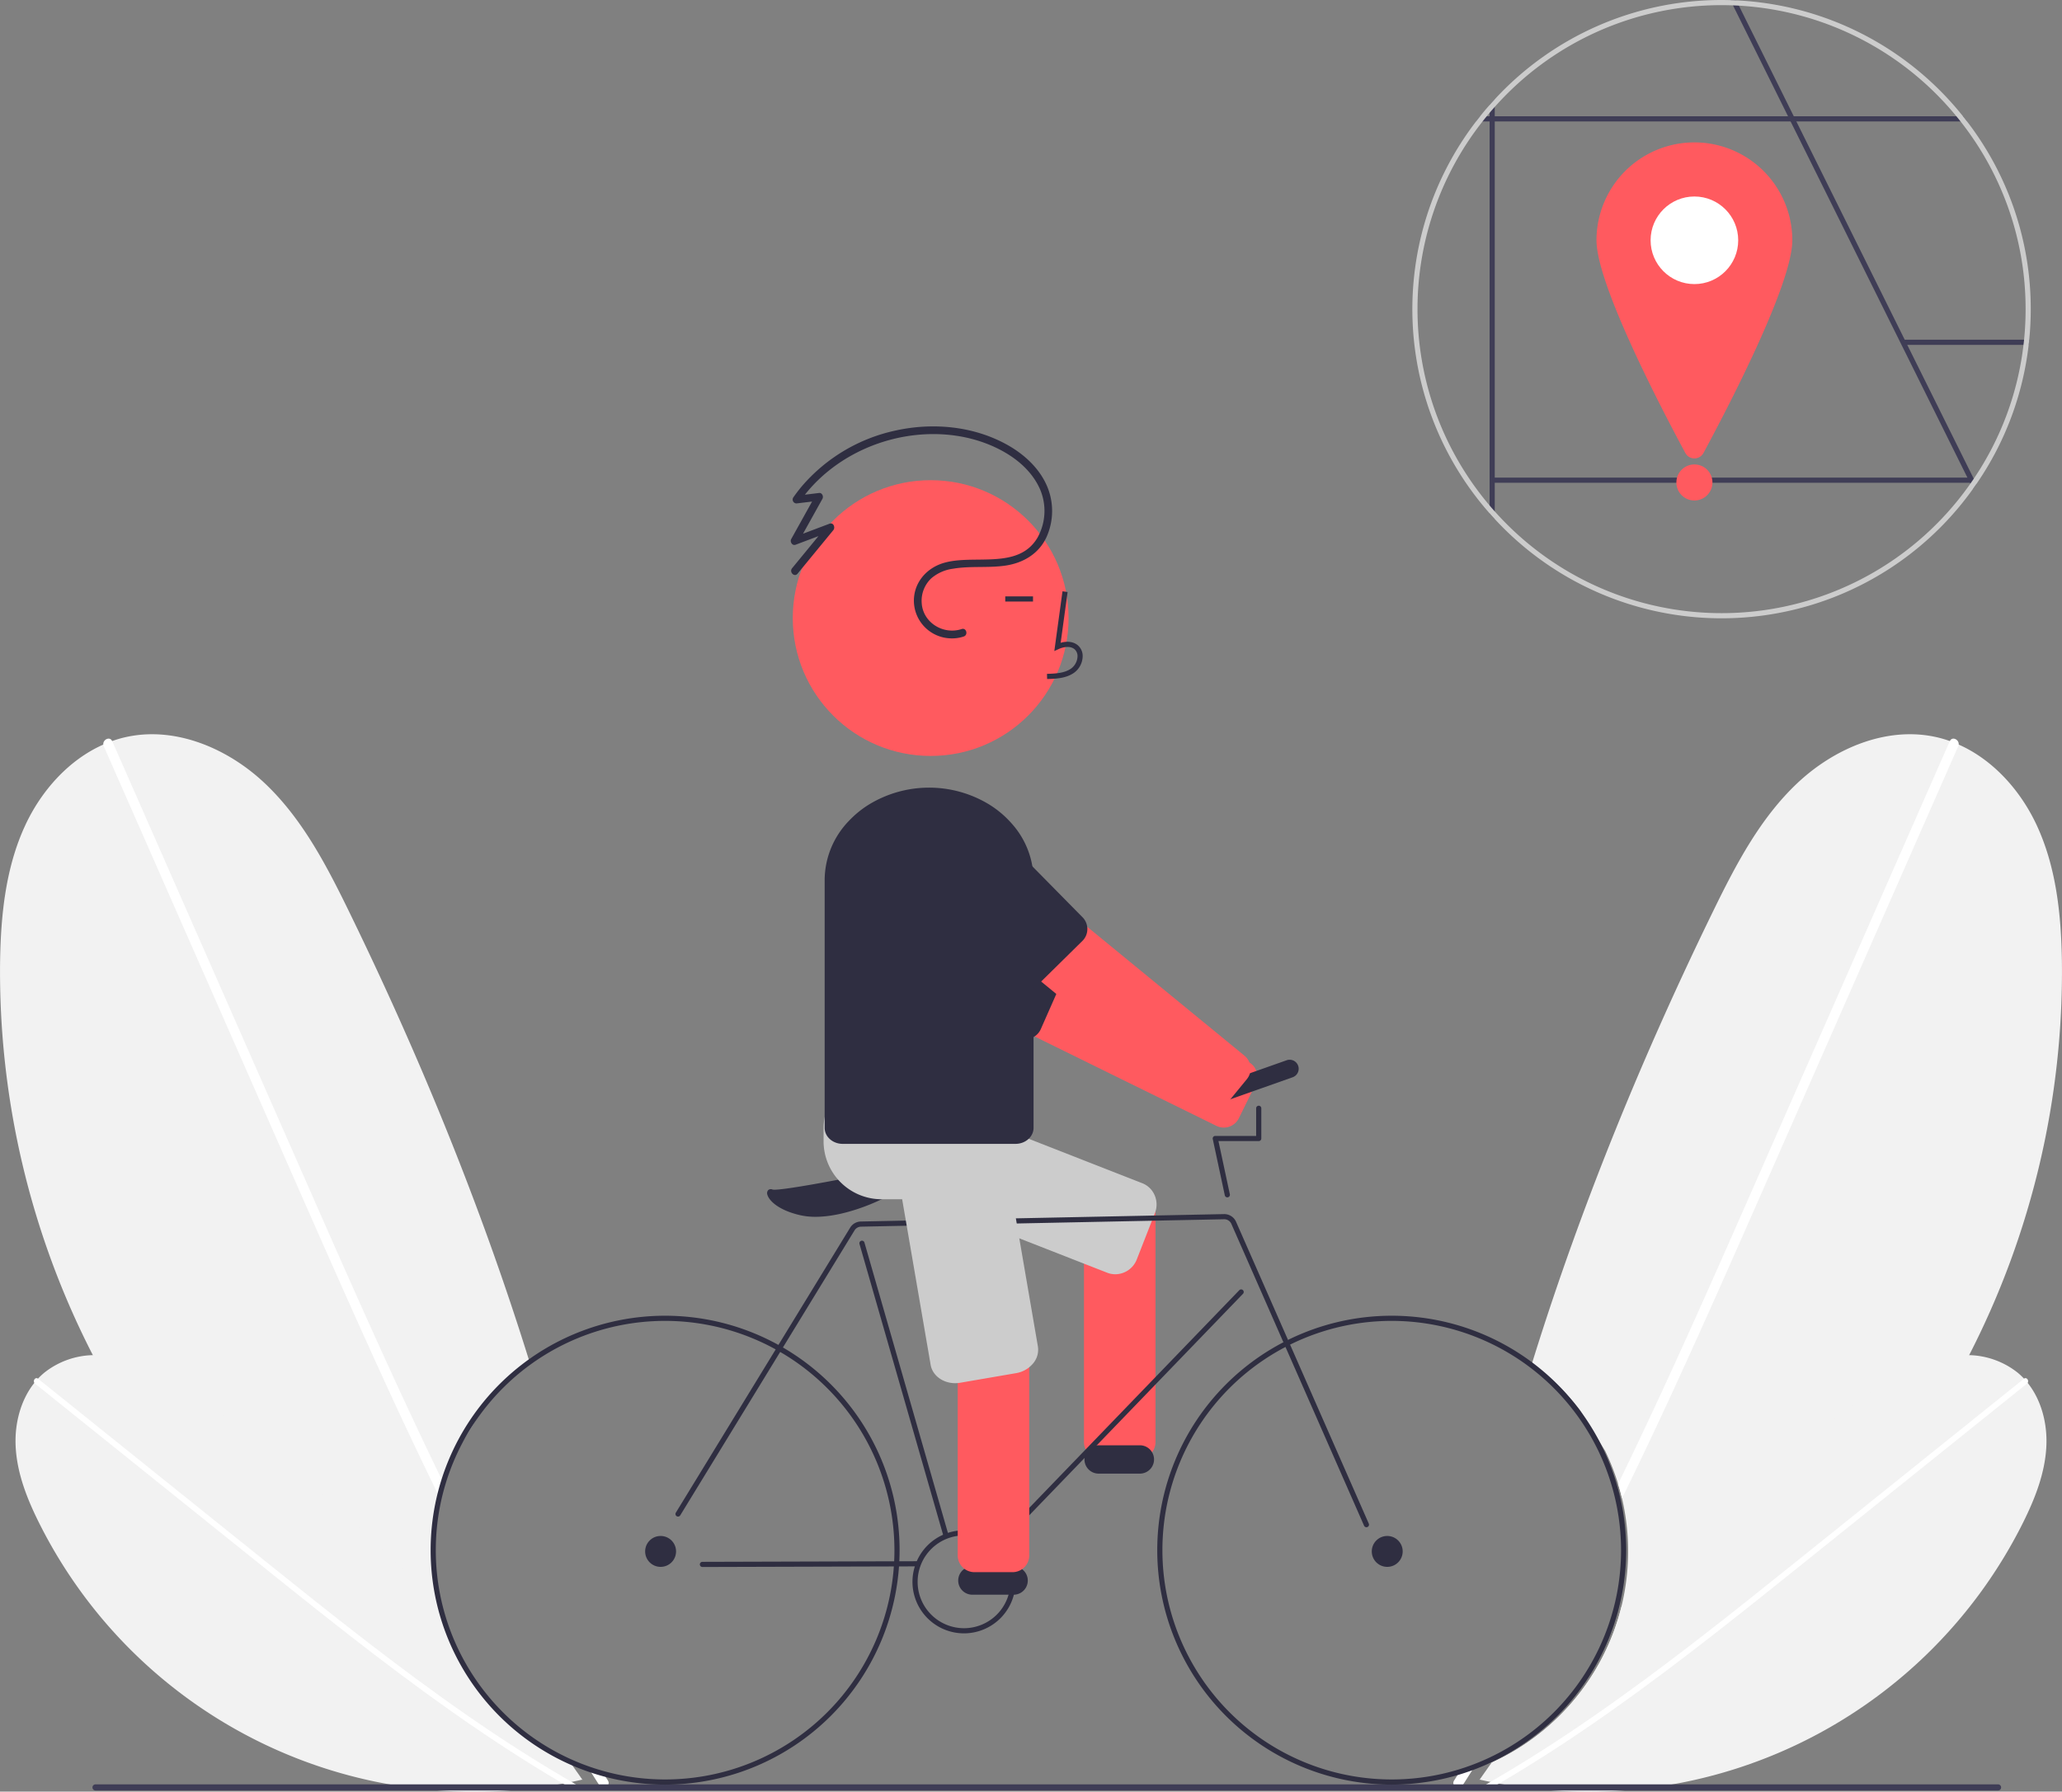 <svg id="fc2f056a-f2b1-4dd9-91f4-f36b8dc4c674" data-name="Layer 1" xmlns="http://www.w3.org/2000/svg" width="800.253" height="695.423" viewBox="0 0 800.253 695.423"><rect x="0" y="0" width="800.253" height="695.423" fill="#808080" stroke="none"/><path d="M966.9,290.169c-.43.63-.87,1.25-1.31,1.87l-1.01-2.03-.16-.33-1-2-25.46-51.31-.01-.01-43.16-86.94v-.01l-.99-1.99v-.01l-21.36-43.03-1.01-2.04q1.14.03,2.28.09l1.02,2.05,21.3,42.93.01.01.99,1.99v.01l42.06,84.73v.01l.99,1.99v.01l25.46,51.27.34.69Z" transform="translate(-199.874 -102.289)" fill="#3f3d56"/><path d="M963.27,149.419H772.73c.51-.67,1.03-1.34,1.57-2H961.7C962.24,148.078,962.76,148.749,963.27,149.419Z" transform="translate(-199.874 -102.289)" fill="#3f3d56"/><path d="M987.41,234.159c-.06.67-.13,1.34-.22,2H938.38v-2Z" transform="translate(-199.874 -102.289)" fill="#3f3d56"/><path d="M779.98,140.828v162.92c-.69-.73-1.35-1.47-2-2.21v-158.5C778.63,142.299,779.29,141.559,779.98,140.828Z" transform="translate(-199.874 -102.289)" fill="#3f3d56"/><rect x="579.107" y="185.389" width="186.062" height="2" fill="#3f3d56"/><path d="M895.465,195.56c0,17.046-25.068,65.114-34.483,82.566a3.994,3.994,0,0,1-7.034,0c-9.415-17.452-34.483-65.521-34.483-82.566a38,38,0,0,1,76,0Z" transform="translate(-199.874 -102.289)" fill="#ff5a5f"/><circle cx="657.591" cy="93.272" r="17" fill="#fff"/><circle cx="657.591" cy="187.272" r="7" fill="#ff5a5f"/><path d="M421.21,786.458c.3.14.61.28.92.4-.28-.09-.56-.18-.83-.27q-5.94-1.965-11.79-4.17-9.404-3.525-18.56-7.65-6.541-2.94-12.96-6.17a326.299,326.299,0,0,1-98.82-76.48q-3.78-4.32-7.41-8.79-3.089-3.795-6.05-7.7a318.535,318.535,0,0,1-29.8-47.33,325.627,325.627,0,0,1-36-152.9c.28-18,2.17-36.37,9.73-52.7,6.25-13.49,16.91-25.46,30.33-31.4,1.12-.5,2.26-.96,3.42-1.36a43.641,43.641,0,0,1,5.45-1.57c19.18-4.22,39.43,4.41,53.72,17.88,14.3,13.47,23.67,31.24,32.3,48.89,27.45,56.18,51.42,114.53,70.1,174.4.21.68.42,1.35.63,2.02a90.592,90.592,0,0,0-18.653,18.105l-9.784,15.849a89.287,89.287,0,0,0-5.012,12.776q-.855,2.76-1.51,5.6a90.021,90.021,0,0,0,50.58,102.57Z" transform="translate(-199.874 -102.289)" fill="#f2f2f2"/><path d="M441.14,792.458l-.07.35-.02.08c0-.03-.01-.05-.01-.08-.02-.13-.03-.26-.05-.39C441.04,792.429,441.09,792.448,441.14,792.458Z" transform="translate(-199.874 -102.289)" fill="#f2f2f2"/><path d="M370.87,675.689c.42.87.84,1.74,1.27,2.6q-.855,2.76-1.51,5.6c-.45-.93-.91-1.87-1.36-2.8q-10.98-22.515-21.36-45.3c-11.92-26.03-23.43-52.24-34.96-78.43q-18.21-41.37-36.41-82.72-18.195-41.37-36.4-82.72a2.37,2.37,0,0,1-.17-.62c-.21-1.92,2.51-3.31,3.42-1.36a.217.217,0,0,1,.03.05q2.28,5.145,4.54,10.3,18.195,41.355,36.4,82.72,18.136,41.205,36.28,82.42c11.49,26.1,23.01,52.19,34.99,78.06Q363.115,659.658,370.87,675.689Z" transform="translate(-199.874 -102.289)" fill="#fff"/><path d="M432.5,795.309c-.67-1.05-1.34-2.09-2-3.14-.57-.89-1.13-1.78-1.69-2.67-.14-.22-.28-.43-.4-.65q2.76.855,5.54,1.64c.15.25.31.51.48.76.45.71.9,1.43,1.36,2.14.07.12.13.23.18.34C436.76,795.659,433.75,797.249,432.5,795.309Z" transform="translate(-199.874 -102.289)" fill="#fff"/><path d="M423.44,789.599c.82,1.15,1.63,2.3,2.43,3.46-1.39.31-2.77.61-4.17.9-1.11.22-2.22.44-3.33.64a188.709,188.709,0,0,1-203.26-101.05c-4.71-9.42-8.69-19.47-9.17-29.99-.4-8.69,1.91-17.79,7.27-24.5.44-.56.91-1.1,1.4-1.63a27.376,27.376,0,0,1,2.41-2.28,31.429,31.429,0,0,1,18.89-6.85,43.57,43.57,0,0,1,13.83,1.63c11.06,3.14,20.72,9.83,29.97,16.67a718.964,718.964,0,0,1,88.51,76.74c.9.93,1.81,1.88,2.7,2.82a90.581,90.581,0,0,0,50.29,60.3.496.496,0,0,1,.09.13C422.03,787.588,422.74,788.588,423.44,789.599Z" transform="translate(-199.874 -102.289)" fill="#f2f2f2"/><path d="M426.02,793.279c-.05-.07-.1-.15-.15-.22.03-.01.05-.01.08-.02Z" transform="translate(-199.874 -102.289)" fill="#f2f2f2"/><path d="M213.46,639.342l41.233,33.118,41.233,33.118c13.059,10.489,26.109,20.989,39.322,31.283,13.097,10.204,26.356,20.206,39.927,29.772,13.552,9.553,27.417,18.672,41.701,27.096q2.668,1.574,5.356,3.114c1.24.712,2.438-1.169,1.189-1.886-14.385-8.254-28.349-17.222-41.981-26.664-13.647-9.452-26.966-19.37-40.102-29.517-13.207-10.201-26.231-20.636-39.242-31.085q-20.543-16.497-41.084-32.998L219.78,641.577l-5.131-4.121c-1.116-.896-2.298.995-1.189,1.886Z" transform="translate(-199.874 -102.289)" fill="#fff"/><path d="M778.79,786.458c-.3.14-.61.28-.92.4.28-.09.56-.18.83-.27q5.94-1.965,11.79-4.17,9.404-3.525,18.56-7.65,6.541-2.94,12.96-6.17a326.299,326.299,0,0,0,98.82-76.48q3.78-4.32,7.41-8.79,3.089-3.795,6.05-7.7a318.535,318.535,0,0,0,29.8-47.33,325.627,325.627,0,0,0,36-152.9c-.28-18-2.17-36.37-9.73-52.7-6.25-13.49-16.91-25.46-30.33-31.4-1.12-.5-2.26-.96-3.42-1.36a43.641,43.641,0,0,0-5.45-1.57c-19.18-4.22-39.43,4.41-53.72,17.88-14.3,13.47-23.67,31.24-32.3,48.89-27.45,56.18-51.42,114.53-70.1,174.4-.21.68-.42,1.35-.63,2.02a90.592,90.592,0,0,1,18.653,18.105l9.784,15.849a89.287,89.287,0,0,1,5.012,12.776q.855,2.76,1.51,5.6a90.021,90.021,0,0,1-50.58,102.57Z" transform="translate(-199.874 -102.289)" fill="#f2f2f2"/><path d="M758.86,792.458l.07.35.02.08c0-.03.01-.05.01-.08.02-.13.03-.26.05-.39C758.96,792.429,758.91,792.448,758.86,792.458Z" transform="translate(-199.874 -102.289)" fill="#f2f2f2"/><path d="M829.13,675.689c-.42.87-.84,1.74-1.27,2.6q.855,2.76,1.51,5.6c.45-.93.91-1.87,1.36-2.8q10.98-22.515,21.36-45.3c11.92-26.03,23.43-52.24,34.96-78.43q18.21-41.37,36.41-82.72,18.195-41.37,36.4-82.72a2.37,2.37,0,0,0,.17-.62c.21-1.92-2.51-3.31-3.42-1.36a.217.217,0,0,0-.03.05q-2.28,5.145-4.54,10.3-18.195,41.355-36.4,82.72-18.136,41.205-36.28,82.42c-11.49,26.1-23.01,52.19-34.99,78.06Q836.885,659.658,829.13,675.689Z" transform="translate(-199.874 -102.289)" fill="#fff"/><path d="M767.5,795.309c.67-1.05,1.34-2.09,2-3.14.57-.89,1.13-1.78,1.69-2.67.14-.22.28-.43.4-.65q-2.76.855-5.54,1.64c-.15.25-.31.51-.48.76-.45.71-.9,1.43-1.36,2.14-.07.12-.13.23-.18.34C763.24,795.659,766.25,797.249,767.5,795.309Z" transform="translate(-199.874 -102.289)" fill="#fff"/><path d="M776.56,789.599c-.82,1.15-1.63,2.3-2.43,3.46,1.39.31,2.77.61,4.17.9,1.11.22,2.22.44,3.33.64a188.709,188.709,0,0,0,203.26-101.05c4.71-9.42,8.69-19.47,9.17-29.99.4-8.69-1.91-17.79-7.27-24.5-.44-.56-.91-1.1-1.4-1.63a27.376,27.376,0,0,0-2.41-2.28,31.429,31.429,0,0,0-18.89-6.85,43.57,43.57,0,0,0-13.83,1.63c-11.06,3.14-20.72,9.83-29.97,16.67a718.964,718.964,0,0,0-88.51,76.74c-.9.93-1.81,1.88-2.7,2.82a90.581,90.581,0,0,1-50.29,60.3.496.496,0,0,0-.09.13C777.97,787.588,777.26,788.588,776.56,789.599Z" transform="translate(-199.874 -102.289)" fill="#f2f2f2"/><path d="M773.98,793.279c.05-.07.1-.15.15-.22-.03-.01-.05-.01-.08-.02Z" transform="translate(-199.874 -102.289)" fill="#f2f2f2"/><path d="M986.54,639.342l-41.233,33.118L904.073,705.578c-13.059,10.489-26.109,20.989-39.322,31.283-13.097,10.204-26.356,20.206-39.927,29.772-13.552,9.553-27.417,18.672-41.701,27.096q-2.668,1.574-5.356,3.114c-1.24.712-2.438-1.169-1.189-1.886,14.385-8.254,28.349-17.222,41.981-26.664,13.647-9.452,26.966-19.37,40.102-29.517,13.207-10.201,26.231-20.636,39.242-31.085q20.543-16.497,41.084-32.998L980.22,641.577l5.131-4.121c1.116-.896,2.298.995,1.189,1.886Z" transform="translate(-199.874 -102.289)" fill="#fff"/><path d="M568.869,459.775a6.451,6.451,0,0,0-3.737,3.291l-5.136,10.445-1.375,2.793a6.51,6.51,0,0,0,2.956,8.705l39.802,19.582,70.584,34.711a6.511,6.511,0,0,0,8.479-2.542c.083-.138.153-.272.226-.414l3.933-7.992,2.582-5.255a6.47,6.47,0,0,0,.483-1.317,6.535,6.535,0,0,0-.161-3.646,6.45,6.45,0,0,0-3.291-3.737L675.799,510.258l-62.248-30.616-39.72-19.545A6.498,6.498,0,0,0,568.869,459.775Z" transform="translate(-199.874 -102.289)" fill="#ff5a5f"/><path d="M556.554,463.652a18.088,18.088,0,0,0-1.883,3.301,18.522,18.522,0,0,0,9.453,24.395l31.104,13.731a6.528,6.528,0,0,0,6.151-.488,6.406,6.406,0,0,0,1.856-1.826,6.229,6.229,0,0,0,.565-1.008l9.692-21.956a.92.92,0,0,0,.06-.16,6.496,6.496,0,0,0-3.381-8.411L579.066,457.5A18.529,18.529,0,0,0,556.554,463.652Z" transform="translate(-199.874 -102.289)" fill="#2f2e41"/><path d="M641.82,563.529H627.06a6.506,6.506,0,0,0-6.5,6.5v92.01a6.506,6.506,0,0,0,6.5,6.5h14.76a6.5,6.5,0,0,0,6.5-6.5v-92.01A6.5,6.5,0,0,0,641.82,563.529Z" transform="translate(-199.874 -102.289)" fill="#ff5a5f"/><path d="M632.714,596.901a8.61,8.61,0,0,1-3.144-.594l-82.22-32.167a8.922,8.922,0,0,1-4.929-11.597l7.035-17.982a9.042,9.042,0,0,1,4.719-4.986,8.66,8.66,0,0,1,6.771-.187l82.22,32.167a8.668,8.668,0,0,1,4.847,4.732,9.042,9.042,0,0,1,.083,6.865l-7.035,17.982A9.015,9.015,0,0,1,632.714,596.901Z" transform="translate(-199.874 -102.289)" fill="#ccc"/><path d="M642.252,674.289h-16a5.5,5.5,0,0,1,0-11h16a5.5,5.5,0,0,1,0,11Z" transform="translate(-199.874 -102.289)" fill="#2f2e41"/><path d="M516.367,574.603a26.659,26.659,0,0,1-5.979-.632c-8.877-2.049-12.155-5.945-12.692-7.924a1.759,1.759,0,0,1,.325-1.81,1.532,1.532,0,0,1,1.637-.228c2.757.92,41.847-6.81,55.729-10.013,5.773-1.332,9.825-1.112,12.043.652A3.884,3.884,0,0,1,569,557.484v.348L541.699,567.943C540.815,568.383,528.093,574.603,516.367,574.603Z" transform="translate(-199.874 -102.289)" fill="#2f2e41"/><path d="M730.179,695.098a1,1,0,0,1-.916-.598L677.756,577.344a2.985,2.985,0,0,0-2.807-1.792l-140.932,2.876a2.986,2.986,0,0,0-2.498,1.435l-67.637,110.603a1.0 1,0,1,1-1.706-1.043l67.637-110.604a4.978,4.978,0,0,1,4.163-2.391l140.932-2.876a5.003,5.003,0,0,1,4.679,2.987l51.507,117.156a1.001,1.001,0,0,1-.915,1.403Z" transform="translate(-199.874 -102.289)" fill="#2f2e41"/><path d="M567,699.289a1.001,1.001,0,0,1-.961-.724L533.439,585.143a1,1,0,0,1,1.922-.553l32.599,113.421a1,1,0,0,1-.685,1.237A.987.987,0,0,1,567,699.289Z" transform="translate(-199.874 -102.289)" fill="#2f2e41"/><path d="M574,567.789H542a22.525,22.525,0,0,1-22.5-22.5v-5a22.525,22.525,0,0,1,22.5-22.5h32a22.525,22.525,0,0,1,22.5,22.5v5A22.525,22.525,0,0,1,574,567.789Z" transform="translate(-199.874 -102.289)" fill="#ccc"/><circle cx="538.378" cy="602.196" r="6" fill="#2f2e41"/><circle cx="256.378" cy="602.196" r="6" fill="#2f2e41"/><path d="M670.17,531.318a3.5,3.5,0,0,1-1.17-6.8l30.17-10.666a3.5,3.5,0,1,1,2.333,6.599l-30.17,10.667A3.477,3.477,0,0,1,670.17,531.318Z" transform="translate(-199.874 -102.289)" fill="#2f2e41"/><path d="M591.154,698.484a1,1,0,0,1-.72-1.694l90.404-93.7a1,1,0,1,1,1.439,1.389l-90.404,93.7A.997.997,0,0,1,591.154,698.484Z" transform="translate(-199.874 -102.289)" fill="#2f2e41"/><path d="M472.476,710.532a1,1,0,0,1-.003-2l83.524-.243H556a1,1,0,0,1,.003,2l-83.524.243Z" transform="translate(-199.874 -102.289)" fill="#2f2e41"/><path d="M676.192,567.051a1.0 1,0,0,1-.977-.791l-4.677-21.844a1.0 1,0,0,1,.978-1.209h15.866V532.484a1,1,0,0,1,2,0V544.207a1,1,0,0,1-1,1H672.753l4.418,20.635a.999.999,0,0,1-.979,1.209Z" transform="translate(-199.874 -102.289)" fill="#2f2e41"/><path d="M574,736.289a20,20,0,1,1,20-20A20.023,20.023,0,0,1,574,736.289Zm0-38a18,18,0,1,0,18,18A18.02,18.02,0,0,0,574,698.289Z" transform="translate(-199.874 -102.289)" fill="#2f2e41"/><path d="M593.252,721.289h-16a5.5,5.5,0,0,1,0-11h16a5.5,5.5,0,0,1,0,11Z" transform="translate(-199.874 -102.289)" fill="#2f2e41"/><path d="M975.273,797.282H236.979a1.191,1.191,0,1,1,0-2.381H975.273a1.191,1.191,0,1,1,0,2.381Z" transform="translate(-199.874 -102.289)" fill="#3f3d56"/><path d="M582.948,432.621a6.451,6.451,0,0,0-4.388,2.354l-7.378,9.003-1.974,2.407a6.51,6.51,0,0,0,.898,9.15l34.302,28.125,60.834,49.862a6.511,6.511,0,0,0,8.835-.546c.112-.116.21-.23.315-.352l5.648-6.888,3.71-4.529a6.469,6.469,0,0,0,.77-1.173,6.535,6.535,0,0,0,.672-3.587,6.45,6.45,0,0,0-2.354-4.388l-7.251-5.947-53.648-43.977L587.707,434.063A6.498,6.498,0,0,0,582.948,432.621Z" transform="translate(-199.874 -102.289)" fill="#ff5a5f"/><circle cx="361.189" cy="239.908" r="53.519" fill="#ff5a5f"/><path d="M606.258,365.854l-.056-2c3.721-.104,7.001-.337,9.466-2.138a6.148,6.148,0,0,0,2.381-4.528,3.514,3.514,0,0,0-1.153-2.895c-1.636-1.382-4.269-.935-6.188-.055l-1.655.759,3.173-23.19,1.981.271-2.699,19.727c2.607-.767,5.023-.437,6.678.961a5.471,5.471,0,0,1,1.86,4.492,8.133,8.133,0,0,1-3.2,6.073C613.681,365.646,609.565,365.762,606.258,365.854Z" transform="translate(-199.874 -102.289)" fill="#2f2e41"/><rect x="390.135" y="231.492" width="10.771" height="2" fill="#2f2e41"/><path d="M620.005,458.331l-23.861-24.215a18.501,18.501,0,0,0-26.362,25.964l23.862,24.215a6.496,6.496,0,0,0,8.172.887,5.387,5.387,0,0,0,1.023-.816l17.096-16.841a6.427,6.427,0,0,0,1.419-2.07A6.535,6.535,0,0,0,620.005,458.331Z" transform="translate(-199.874 -102.289)" fill="#2f2e41"/><path d="M592.82,607.529H578.06a6.506,6.506,0,0,0-6.5,6.5v92.01a6.506,6.506,0,0,0,6.5,6.5h14.76a6.5,6.5,0,0,0,6.5-6.5v-92.01A6.5,6.5,0,0,0,592.82,607.529Z" transform="translate(-199.874 -102.289)" fill="#ff5a5f"/><path d="M570.573,639.181c-4.725 0-8.801-2.924-9.525-7.137l-14.964-87.01a8.219,8.219,0,0,1,1.903-6.679,10.926,10.926,0,0,1,6.611-3.731l21.607-3.716c5.52-.949,10.678,2.177,11.502,6.967l14.964,87.011a8.22,8.22,0,0,1-1.897,6.677,10.928,10.928,0,0,1-6.617,3.732l-21.607,3.716A11.651,11.651,0,0,1,570.573,639.181Z" transform="translate(-199.874 -102.289)" fill="#ccc"/><path d="M592.51,421.945a38.725,38.725,0,0,0-8.78-7.414,44.843,44.843,0,0,0-46.88.203,39.098,39.098,0,0,0-7.63,6.301,33.239,33.239,0,0,0-9.3,22.799v96.269a4.2,4.2,0,0,0,.08.875c.47,2.996,3.4,5.311,6.92,5.311h67.07c3.85,0,7-2.775,7-6.186V443.834A33.025,33.025,0,0,0,592.51,421.945Z" transform="translate(-199.874 -102.289)" fill="#2f2e41"/><path d="M573.092,346.46c-7.096,2.358-15.061-2.488-15.513-10.119a11.968,11.968,0,0,1,3.725-9.569,16.107,16.107,0,0,1,8.405-3.723c6.738-1.169,13.663-.221,20.43-1.228,6.826-1.016,12.843-4.542,15.834-10.954a24.665,24.665,0,0,0,.173-20.07c-3.105-7.101-9.196-12.509-15.907-16.149-12.916-7.006-28.418-8.385-42.65-5.278a66.255,66.255,0,0,0-36.662,21.833q-1.702,2.05-3.225,4.239a1.507,1.507,0,0,0,1.295,2.257l8.774-1.056-1.295-2.257-9.536,17.144c-.586,1.054.408,2.688,1.694,2.203l13.984-5.27-1.459-2.507L507.278,322.855c-1.216,1.48.895,3.615,2.121,2.121l13.88-16.899c.843-1.027.091-3.091-1.459-2.507l-13.984,5.27,1.694,2.203,9.536-17.144c.498-.895-.109-2.4-1.295-2.257l-8.774,1.056,1.295,2.257c8.196-11.737,20.767-20.004,34.493-23.802,13.776-3.812,29.114-3.201,42.075,3.125,6.849,3.342,13.114,8.364,16.404,15.387a21.296,21.296,0,0,1-.707,19.264c-7.526,12.85-25.073,6.246-36.815,9.988-6.699,2.135-11.508,8.027-11.173,15.244a14.69,14.69,0,0,0,14.093,13.908,14.262,14.262,0,0,0,5.228-.717c1.823-.606,1.042-3.504-.798-2.893Z" transform="translate(-199.874 -102.289)" fill="#2f2e41"/><path d="M964.81,289.679h.23v-.33A3.288,3.288,0,0,1,964.81,289.679Zm-1.54-140.26c-.51-.67-1.03-1.34-1.57-2a119.782,119.782,0,0,0-87.99-44.99q-1.14-.06-2.28-.09c-1.14-.03-2.28-.05-3.43-.05a119.637,119.637,0,0,0-88.02,38.54c-.69.73-1.35,1.47-2,2.21q-1.905,2.145-3.68,4.38c-.54.66-1.06,1.33-1.57,2a119.731,119.731,0,0,0,5.25,152.12c.65.74,1.31,1.48,2,2.21a119.84,119.84,0,0,0,185.61-11.71c.44-.62.88-1.24,1.31-1.87a119.039,119.039,0,0,0,20.29-54.01c.09-.66.16-1.33.22-2q.584-5.85.59-11.87A119.319,119.319,0,0,0,963.27,149.419Zm21.91,86.74a116.95,116.95,0,0,1-19.3,51.96q-.405.615-.84,1.23a3.288,3.288,0,0,1-.23.33c-.07.11-.15.22-.23.33a117.862,117.862,0,0,1-184.6,10.78c-.69-.76-1.36-1.52-2-2.3a117.762,117.762,0,0,1-2.73-149.07c.53-.67,1.06-1.34,1.61-2,.36-.45.73-.89,1.12-1.33.64-.78,1.31-1.54,2-2.3a117.665,117.665,0,0,1,88.02-39.5q2.235,0,4.44.09c.77.02,1.53.06,2.29.1a117.849,117.849,0,0,1,84.41,42.94c.55.66,1.08,1.33,1.61,2a117.392,117.392,0,0,1,25.25,72.87q0,6.015-.59,11.87C985.34,234.828,985.27,235.499,985.18,236.159Zm-20.37,53.52h.23v-.33A3.288,3.288,0,0,1,964.81,289.679Z" transform="translate(-199.874 -102.289)" fill="#ccc"/><path d="M458,795a91,91,0,1,1,91-91A91.103,91.103,0,0,1,458,795Zm0-180a89,89,0,1,0,89,89A89.101,89.101,0,0,0,458,615Z" transform="translate(-199.874 -102.289)" fill="#2f2e41"/><path d="M740,795a91,91,0,1,1,91-91A91.103,91.103,0,0,1,740,795Zm0-180a89,89,0,1,0,89,89A89.1,89.1,0,0,0,740,615Z" transform="translate(-199.874 -102.289)" fill="#2f2e41"/></svg>